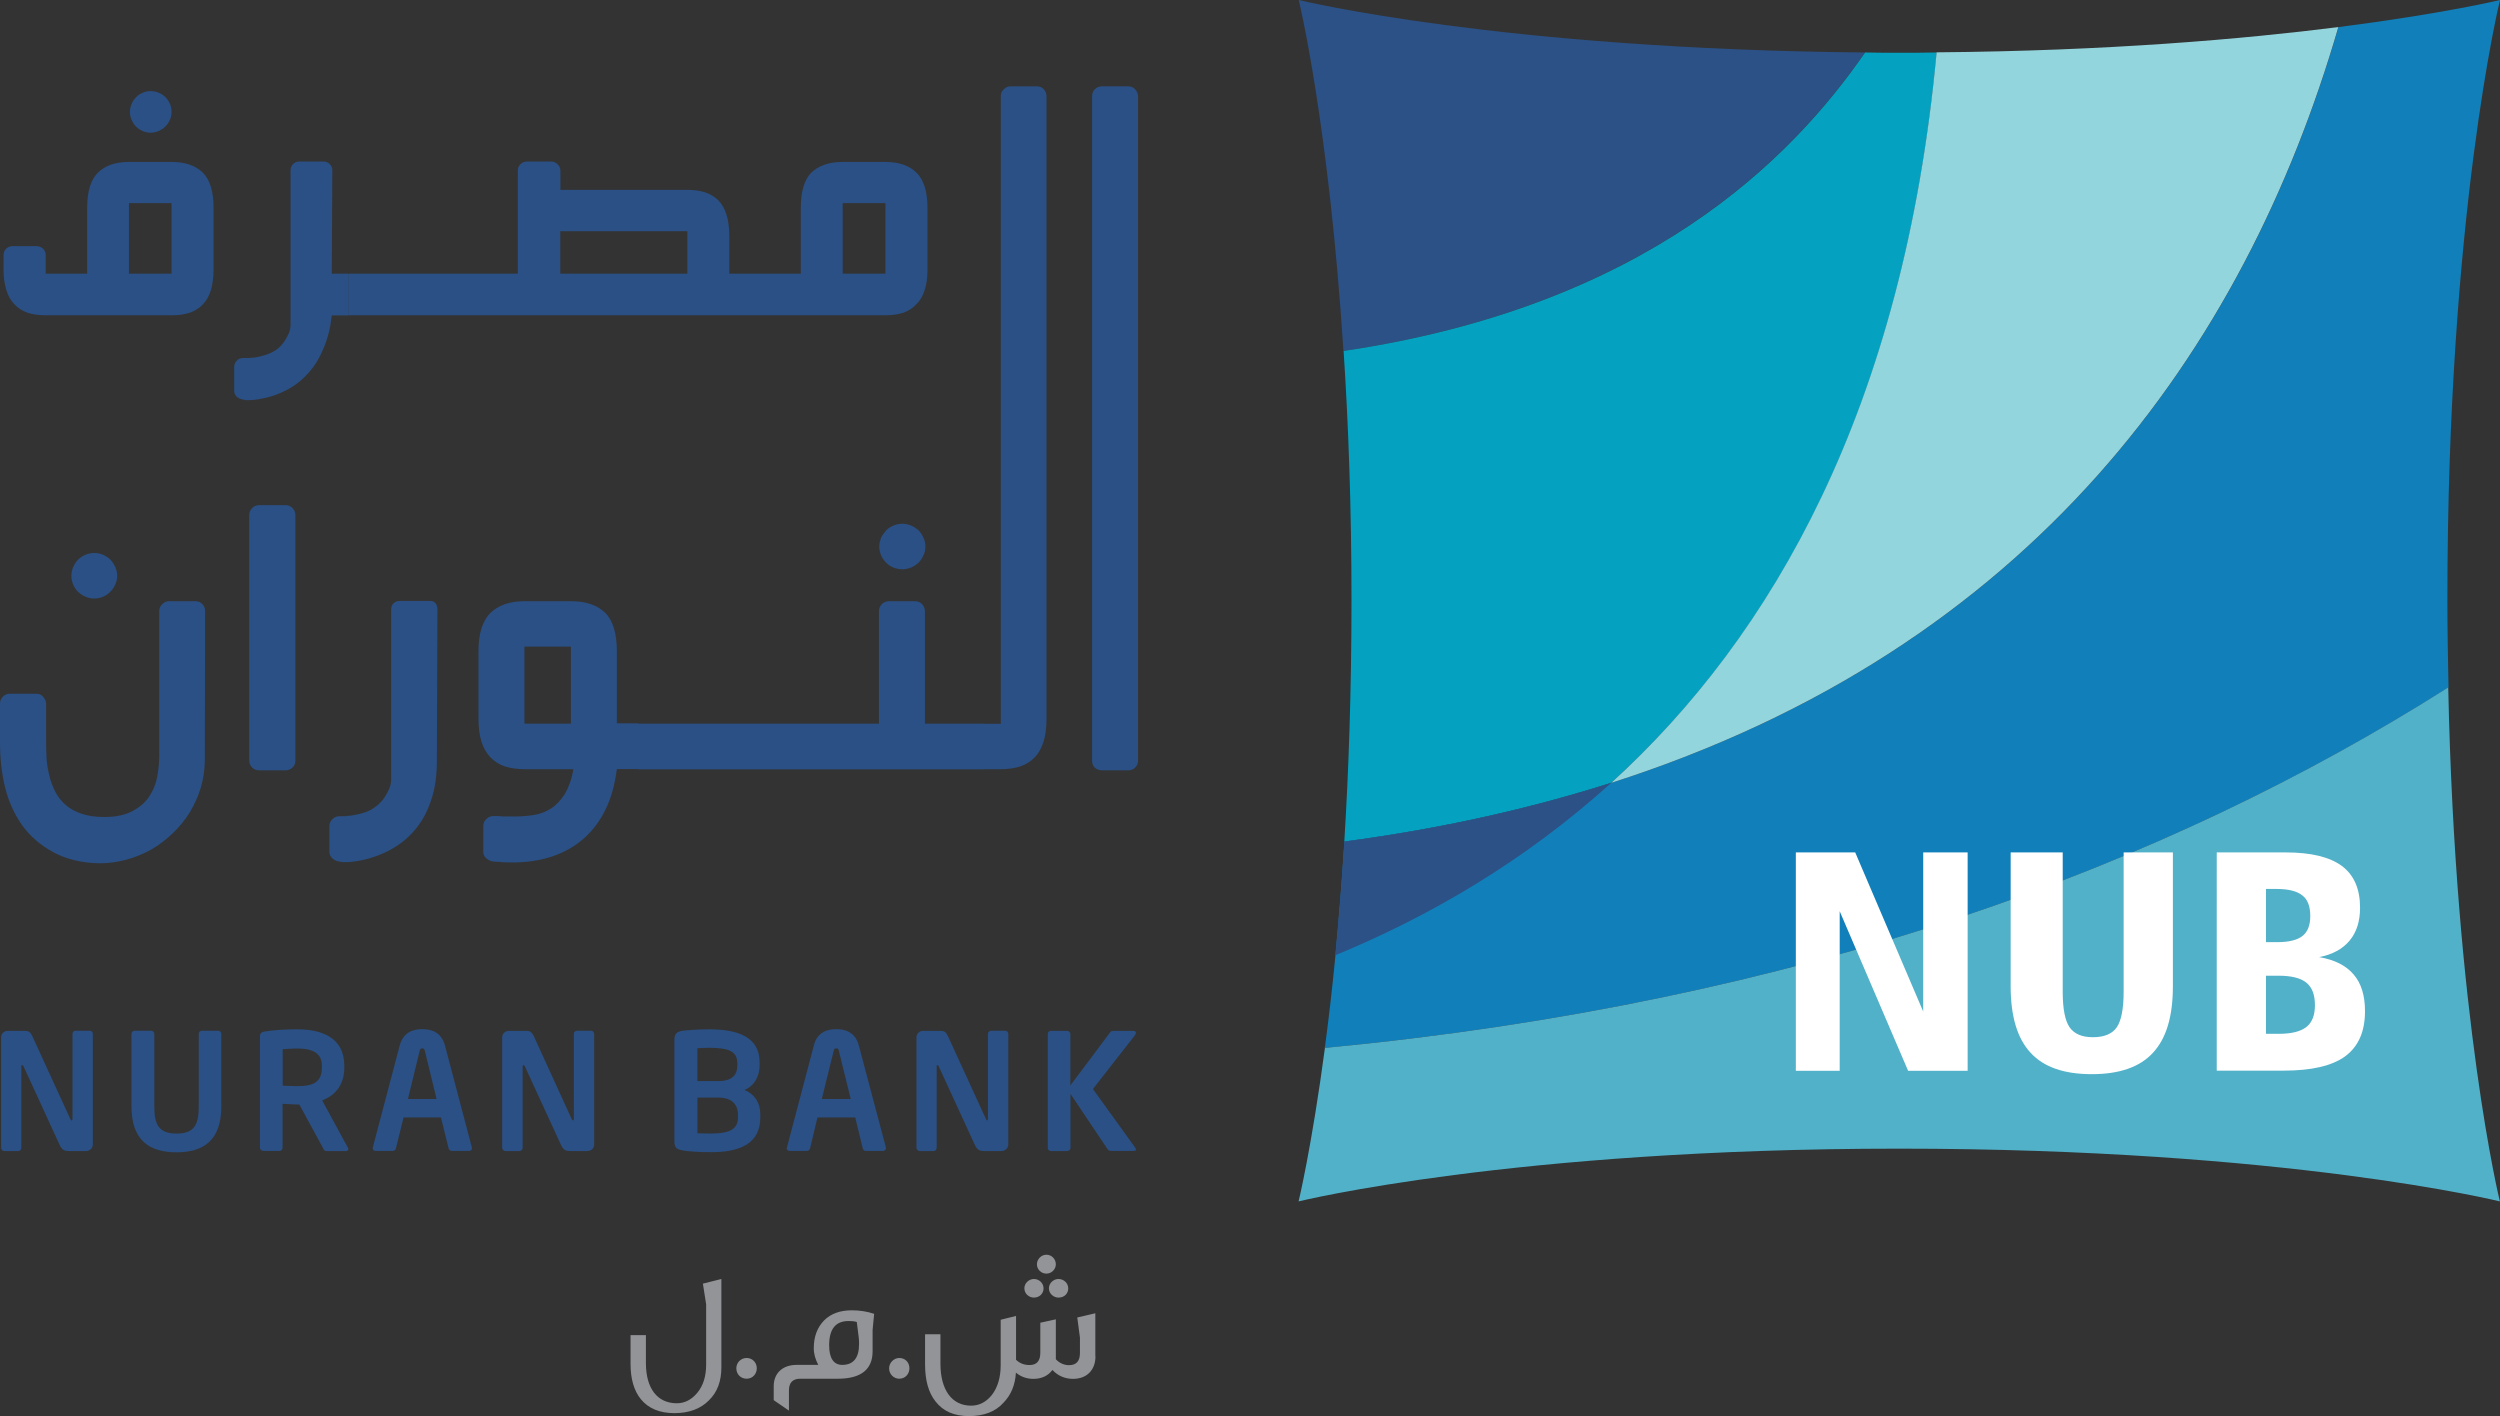 <?xml version="1.0" encoding="utf-8"?>
<!-- Generator: Adobe Illustrator 25.4.1, SVG Export Plug-In . SVG Version: 6.00 Build 0)  -->
<svg version="1.1" id="Layer_1" xmlns="http://www.w3.org/2000/svg" xmlns:xlink="http://www.w3.org/1999/xlink" x="0px" y="0px"
	 viewBox="0 0 177.23 100.39" style="enable-background:new 0 0 177.23 100.39;" xml:space="preserve">
<rect x="0" y="0" width="177.23" height="100.39" fill="#333333" stroke="none"/>
<style type="text/css">
	.st0{fill:#2B5186;}
	.st1{fill:#04A2C0;}
	.st2{fill:#117FB9;}
	.st3{fill:#93D5DD;}
	.st4{fill:#51B1C9;}
	.st5{fill:#2A5085;}
	.st6{fill-rule:evenodd;clip-rule:evenodd;fill:#929497;}
	.st7{fill:#FFFFFF;}
</style>
<g>
	<path class="st0" d="M92.07,0c0,0,2.13,8.71,3.17,24.88c21.46-3.19,31.71-13.57,36.97-21.16C106.33,3.49,92.07,0,92.07,0"/>
	<path class="st1" d="M137.3,3.72L137.3,3.72c-0.86,0.02-1.75,0.02-2.64,0.02c-0.83,0-1.64,0-2.44-0.02
		c-5.25,7.59-15.5,17.97-36.97,21.16c0.34,5.15,0.56,11.06,0.56,17.69c0,6.37-0.2,12.08-0.51,17.09c6.9-0.92,13.19-2.34,18.93-4.17
		C125.68,45.11,134.97,28.9,137.3,3.72 M95.3,59.77c0-0.03,0-0.07,0-0.09C95.3,59.69,95.3,59.74,95.3,59.77z"/>
	<path class="st2" d="M177.23,0c0,0-3.95,0.96-11.45,1.92c-7.95,27.35-27.85,52.09-70.47,57.74v0c-0.36,5.85-0.87,10.75-1.39,14.63
		c33.7-3.21,59.65-12.88,79.66-25.56c-0.04-1.98-0.08-4.02-0.08-6.14C173.49,15.15,177.23,0,177.23,0"/>
	<path class="st3" d="M137.29,3.71L137.29,3.71c-2.34,25.2-11.64,41.39-23.07,51.79c29.81-9.55,44.88-30.64,51.55-53.58
		C159.05,2.77,149.46,3.61,137.29,3.71"/>
	<path class="st0" d="M95.3,59.66c-0.18,2.92-0.41,5.61-0.64,8.06c6.62-2.73,13.39-6.64,19.56-12.22
		C108.46,57.33,102.19,58.75,95.3,59.66"/>
	<path class="st4" d="M93.91,74.29c0.01-0.03,0.03-0.06,0.03-0.09c-0.96,7.19-1.88,10.97-1.88,10.97s15.16-3.74,42.57-3.74
		c27.45,0,42.59,3.74,42.59,3.74s-3.17-12.91-3.66-36.44C153.56,61.41,127.6,71.08,93.91,74.29"/>
	<path class="st5" d="M52.99,19.4h3.78v-4.67c0-1.16,0.25-1.98,0.74-2.49c0.53-0.5,1.27-0.76,2.22-0.76h3.03
		c0.97,0,1.71,0.26,2.21,0.76c0.52,0.51,0.78,1.34,0.78,2.49v4.36c0,0.58-0.06,1.07-0.2,1.48c-0.13,0.42-0.33,0.75-0.6,1.01
		c-0.24,0.26-0.55,0.46-0.91,0.59c-0.37,0.12-0.8,0.18-1.28,0.18h-9.77V19.4z M62.77,19.4v-5h-3.03v5H62.77z M48.73,19.4v-3.01
		h-9.01v3.01H48.73z M52.99,19.4v2.95H36.7V19.4h0.01v-7.32c0-0.17,0.06-0.32,0.19-0.44c0.12-0.13,0.29-0.19,0.47-0.19h1.71
		c0.17,0,0.31,0.06,0.44,0.19c0.14,0.13,0.21,0.28,0.21,0.45v1.37h9.01c0.97,0,1.7,0.25,2.19,0.75c0.5,0.51,0.77,1.34,0.77,2.5v2.69
		H52.99z M24.74,19.4h12.73v2.95H24.74V19.4z M17.71,25.37c0.35,0,0.67-0.08,0.98-0.17c0.31-0.08,0.6-0.21,0.86-0.38
		c0.26-0.18,0.48-0.41,0.66-0.7c0.18-0.29,0.39-0.65,0.39-1.1V12.08c0-0.17,0.05-0.32,0.17-0.44c0.12-0.13,0.27-0.19,0.46-0.19h1.71
		c0.18,0,0.32,0.07,0.44,0.19c0.12,0.12,0.19,0.28,0.18,0.44l-0.04,7.32h1.21v2.96h-1.21c-0.09,0.85-0.28,1.62-0.57,2.3
		c-0.28,0.69-0.63,1.28-1.08,1.77c-0.44,0.5-0.95,0.91-1.55,1.22c-0.59,0.31-1.23,0.53-1.95,0.64l-0.01,0.01
		c-0.14,0.02-0.26,0.03-0.38,0.05c-0.12,0.01-0.24,0.02-0.37,0.02c-0.03,0-0.07,0-0.13,0c-0.05,0-0.11-0.02-0.18-0.03
		c-0.2-0.03-0.35-0.08-0.5-0.2c-0.13-0.12-0.2-0.26-0.2-0.43v-1.68c0-0.18,0.06-0.33,0.18-0.46c0.12-0.13,0.28-0.19,0.45-0.19H17.71
		z M12.16,7.93c0,0.21-0.03,0.39-0.12,0.57c-0.08,0.18-0.18,0.34-0.32,0.47c-0.13,0.13-0.29,0.23-0.47,0.32
		c-0.19,0.07-0.38,0.12-0.58,0.12c-0.2,0-0.39-0.05-0.57-0.12C9.93,9.2,9.77,9.11,9.65,8.98C9.51,8.84,9.41,8.68,9.33,8.5
		C9.25,8.32,9.21,8.14,9.21,7.93c0-0.19,0.04-0.39,0.12-0.56c0.07-0.18,0.18-0.34,0.32-0.48c0.12-0.13,0.28-0.24,0.46-0.31
		c0.18-0.09,0.36-0.12,0.57-0.12c0.2,0,0.39,0.03,0.58,0.12c0.18,0.07,0.34,0.18,0.47,0.31c0.14,0.14,0.24,0.3,0.32,0.48
		C12.13,7.54,12.16,7.74,12.16,7.93z M9.14,19.4h3.02v-5H9.14V19.4z M3.24,19.4h2.94v-4.67c0-1.16,0.25-1.98,0.76-2.49
		c0.51-0.5,1.24-0.76,2.2-0.76h3.03c0.96,0,1.7,0.26,2.21,0.76c0.51,0.51,0.76,1.34,0.76,2.49v4.36c0,0.57-0.07,1.07-0.19,1.48
		c-0.13,0.42-0.32,0.75-0.57,1.01c-0.25,0.26-0.56,0.46-0.93,0.59c-0.37,0.12-0.79,0.18-1.26,0.18H3.22c-0.47,0-0.9-0.06-1.27-0.18
		c-0.37-0.13-0.67-0.32-0.93-0.6c-0.25-0.25-0.45-0.6-0.57-1.01c-0.13-0.4-0.2-0.91-0.2-1.49v-0.99c0-0.18,0.06-0.31,0.18-0.44
		c0.12-0.12,0.27-0.19,0.45-0.19h1.71c0.18,0,0.34,0.07,0.47,0.19c0.12,0.13,0.18,0.27,0.18,0.44V19.4z"/>
	<path class="st5" d="M77.42,6.82c0-0.2,0.06-0.36,0.19-0.49c0.15-0.14,0.3-0.21,0.51-0.21h1.86c0.19,0,0.37,0.07,0.49,0.21
		c0.12,0.13,0.21,0.31,0.21,0.49v47.12c0,0.18-0.08,0.35-0.21,0.48c-0.12,0.13-0.3,0.19-0.49,0.19h-1.86
		c-0.19,0-0.36-0.06-0.51-0.19c-0.13-0.13-0.19-0.3-0.19-0.48V6.82z M70.95,51.31V6.82c0-0.2,0.06-0.36,0.21-0.49
		c0.14-0.14,0.29-0.21,0.49-0.21h1.86c0.19,0,0.37,0.08,0.49,0.21c0.12,0.13,0.19,0.31,0.19,0.49v44.13c0,0.63-0.07,1.18-0.21,1.63
		c-0.15,0.45-0.34,0.82-0.63,1.11c-0.26,0.28-0.61,0.5-1.01,0.64c-0.4,0.13-0.89,0.2-1.38,0.2h-1.43v-3.22H70.95z M65.6,38.75
		c0,0.22-0.03,0.43-0.14,0.62c-0.08,0.2-0.2,0.37-0.34,0.52c-0.16,0.14-0.33,0.26-0.53,0.34c-0.19,0.08-0.41,0.13-0.62,0.13
		c-0.23,0-0.44-0.05-0.64-0.13c-0.2-0.08-0.38-0.2-0.51-0.34c-0.15-0.15-0.27-0.32-0.36-0.52c-0.07-0.19-0.13-0.41-0.13-0.62
		c0-0.22,0.06-0.43,0.13-0.63c0.1-0.19,0.23-0.37,0.36-0.52c0.13-0.14,0.32-0.26,0.51-0.34c0.2-0.08,0.4-0.13,0.64-0.13
		c0.21,0,0.43,0.05,0.62,0.13c0.19,0.08,0.37,0.2,0.53,0.34c0.15,0.15,0.26,0.32,0.34,0.52C65.57,38.32,65.6,38.53,65.6,38.75z
		 M65.57,51.3h4.15v3.24H45.25V51.3h17.06v-7.98c0-0.18,0.07-0.35,0.2-0.49c0.13-0.13,0.31-0.21,0.49-0.21h1.85
		c0.22,0,0.38,0.07,0.52,0.21c0.13,0.14,0.2,0.31,0.2,0.49V51.3z M35.04,61.08c-0.2,0-0.39-0.09-0.54-0.21
		c-0.16-0.13-0.24-0.29-0.24-0.47v-1.84c0-0.19,0.07-0.36,0.22-0.5c0.13-0.14,0.31-0.21,0.5-0.21c0.12,0,0.23,0,0.32,0
		c0.12,0,0.24,0.03,0.36,0.03c0.15,0,0.3,0,0.45,0c0.16,0,0.33,0,0.46,0c0.44,0,0.87-0.04,1.31-0.11c0.43-0.07,0.83-0.23,1.19-0.46
		c0.37-0.23,0.68-0.58,0.97-1.02c0.26-0.44,0.48-1.02,0.61-1.76h-3.47c-0.51,0-0.98-0.07-1.4-0.2c-0.39-0.13-0.74-0.36-1.01-0.64
		c-0.28-0.29-0.49-0.66-0.64-1.11c-0.13-0.44-0.21-0.99-0.21-1.62v-4.78c0-1.26,0.28-2.17,0.85-2.73c0.57-0.55,1.37-0.83,2.41-0.83
		h3.32c1.04,0,1.85,0.28,2.41,0.83c0.55,0.55,0.82,1.47,0.82,2.72v5.11h1.52v3.24h-1.52c-0.14,1.08-0.39,2.02-0.79,2.84
		c-0.39,0.82-0.92,1.52-1.55,2.08c-0.63,0.55-1.39,0.99-2.23,1.27c-0.84,0.28-1.78,0.43-2.79,0.43c-0.2,0-0.42,0-0.62-0.01
		c-0.22-0.01-0.47-0.05-0.71-0.05H35.04z M37.18,51.3h3.29v-5.46h-3.29V51.3z M24.56,57.84c0.37,0,0.74-0.09,1.08-0.18
		c0.34-0.09,0.66-0.23,0.93-0.43c0.28-0.19,0.53-0.45,0.73-0.76c0.19-0.32,0.43-0.71,0.43-1.2V43.2c0-0.18,0.06-0.33,0.18-0.44
		c0.12-0.11,0.27-0.16,0.46-0.16h2.12c0.17,0,0.29,0.05,0.38,0.16c0.09,0.11,0.14,0.26,0.14,0.44l-0.04,10.85
		c-0.01,0.99-0.13,1.88-0.41,2.68c-0.26,0.8-0.63,1.49-1.12,2.07c-0.49,0.59-1.09,1.08-1.78,1.45c-0.7,0.37-1.47,0.65-2.32,0.79
		h-0.01c0,0-0.02,0-0.03,0c-0.13,0.02-0.27,0.05-0.41,0.06c-0.14,0.02-0.27,0.02-0.4,0.02c-0.05,0-0.11,0-0.17,0
		c-0.06,0-0.12-0.02-0.19-0.03c-0.2-0.02-0.38-0.09-0.54-0.21c-0.14-0.13-0.24-0.29-0.24-0.48v-1.84c0-0.19,0.08-0.36,0.22-0.49
		c0.14-0.14,0.31-0.21,0.5-0.21H24.56z M17.67,36.5c0-0.19,0.08-0.35,0.21-0.49c0.13-0.13,0.31-0.2,0.5-0.2h1.87
		c0.18,0,0.34,0.07,0.48,0.2c0.14,0.14,0.21,0.31,0.21,0.49v17.44c0,0.18-0.07,0.35-0.21,0.48c-0.14,0.13-0.31,0.19-0.48,0.19h-1.87
		c-0.18,0-0.37-0.06-0.5-0.19c-0.13-0.13-0.21-0.3-0.21-0.48V36.5z M8.31,40.81c0,0.23-0.05,0.44-0.14,0.63
		c-0.09,0.19-0.2,0.37-0.35,0.51C7.68,42.1,7.5,42.22,7.31,42.3c-0.2,0.09-0.41,0.13-0.63,0.13c-0.22,0-0.43-0.04-0.62-0.13
		c-0.2-0.08-0.37-0.2-0.52-0.34c-0.15-0.14-0.26-0.32-0.35-0.51c-0.08-0.19-0.13-0.4-0.13-0.63c0-0.22,0.05-0.43,0.13-0.63
		c0.09-0.19,0.2-0.37,0.35-0.52c0.14-0.14,0.32-0.26,0.52-0.34c0.19-0.08,0.4-0.13,0.62-0.13c0.22,0,0.43,0.05,0.63,0.13
		c0.19,0.09,0.37,0.2,0.51,0.34c0.15,0.15,0.26,0.33,0.35,0.52C8.25,40.38,8.31,40.59,8.31,40.81z M14.52,53.96v-0.02
		c-0.01,0.66-0.11,1.31-0.29,1.92c-0.19,0.61-0.46,1.2-0.78,1.74c-0.33,0.52-0.73,1.02-1.19,1.46c-0.46,0.44-0.96,0.83-1.51,1.15
		c-0.55,0.31-1.16,0.56-1.77,0.73C8.34,61.11,7.68,61.21,7,61.2c-1.26-0.03-2.35-0.31-3.23-0.79c-0.89-0.48-1.63-1.12-2.19-1.89
		c-0.56-0.79-0.97-1.69-1.22-2.7C0.11,54.8,0,53.72,0,52.59v-2.71c0-0.19,0.07-0.36,0.2-0.49c0.13-0.13,0.29-0.21,0.49-0.21h1.89
		c0.19,0,0.36,0.07,0.48,0.22c0.12,0.14,0.21,0.31,0.21,0.49v2.67c0,0.39,0.01,0.79,0.03,1.21c0.03,0.41,0.1,0.82,0.2,1.22
		c0.09,0.4,0.24,0.78,0.42,1.14c0.18,0.35,0.43,0.67,0.73,0.93c0.31,0.27,0.69,0.48,1.14,0.63c0.44,0.15,0.99,0.23,1.6,0.23
		c0.83,0,1.51-0.15,2.02-0.43c0.5-0.27,0.91-0.62,1.18-1.04c0.28-0.43,0.47-0.89,0.56-1.4c0.09-0.51,0.14-1.01,0.14-1.5
		c0-0.11,0-0.21,0-0.32c0-0.12,0-0.21,0-0.29v-9.63c0-0.18,0.07-0.34,0.21-0.48c0.15-0.14,0.3-0.21,0.49-0.21h1.86
		c0.2,0,0.37,0.07,0.5,0.21c0.14,0.14,0.19,0.31,0.19,0.48L14.52,53.96z"/>
	<path class="st5" d="M6.58,81.14v-7.85c0-0.12-0.09-0.22-0.22-0.22h-1c-0.13,0-0.22,0.09-0.22,0.22v6.03
		c0,0.07-0.03,0.11-0.06,0.11c-0.04,0-0.07-0.03-0.09-0.09l-2.7-5.89c-0.14-0.3-0.27-0.37-0.51-0.37H0.54
		c-0.25,0-0.46,0.2-0.46,0.46v7.83c0,0.13,0.1,0.23,0.23,0.23h0.98c0.13,0,0.22-0.1,0.22-0.23v-5.77c0-0.07,0.02-0.09,0.06-0.09
		c0.03,0,0.07,0.02,0.1,0.09l2.57,5.59c0.19,0.41,0.43,0.41,0.7,0.41h1.17C6.37,81.59,6.58,81.39,6.58,81.14"/>
	<path class="st5" d="M15.69,78.44v-5.15c0-0.12-0.1-0.22-0.23-0.22h-1.14c-0.13,0-0.23,0.09-0.23,0.22v5.15
		c0,1.31-0.33,1.92-1.57,1.92c-1.25,0-1.58-0.61-1.58-1.92v-5.15c0-0.12-0.1-0.22-0.23-0.22H9.56c-0.13,0-0.24,0.09-0.24,0.22v5.15
		c0,2.44,1.32,3.25,3.19,3.25C14.38,81.69,15.69,80.88,15.69,78.44"/>
	<path class="st5" d="M22.82,75.67c0,1.01-0.55,1.33-1.75,1.33c-0.2,0-0.85-0.03-1.03-0.03v-2.59c0.21-0.02,0.79-0.05,1.03-0.05
		c1.16,0,1.75,0.37,1.75,1.23V75.67z M24.69,81.45c0-0.02,0-0.06-0.03-0.09l-1.82-3.35c0.95-0.37,1.57-1.12,1.57-2.34v-0.11
		c0-1.97-1.55-2.59-3.34-2.59c-0.85,0-1.66,0.05-2.27,0.15c-0.24,0.03-0.37,0.12-0.37,0.34v7.9c0,0.13,0.11,0.23,0.24,0.23h1.15
		c0.13,0,0.21-0.1,0.21-0.23v-3.11c0.28,0.01,0.73,0.05,1.03,0.05h0.16l1.67,3.07c0.05,0.12,0.11,0.23,0.23,0.23h1.41
		C24.65,81.59,24.69,81.54,24.69,81.45z"/>
	<path class="st5" d="M30.95,77.91h-2.03l0.83-3.41c0.04-0.14,0.07-0.18,0.18-0.18c0.11,0,0.15,0.04,0.19,0.18L30.95,77.91z
		 M33.46,81.4c0-0.01-0.01-0.03-0.01-0.06l-1.9-7.2c-0.28-1.07-1.11-1.18-1.62-1.18c-0.5,0-1.32,0.11-1.6,1.18l-1.9,7.2
		c0,0.02-0.01,0.04-0.01,0.06c0,0.12,0.09,0.19,0.21,0.19h1.22c0.11,0,0.21-0.09,0.22-0.19l0.54-2.18h2.65l0.54,2.18
		c0.02,0.1,0.12,0.19,0.22,0.19h1.23C33.37,81.59,33.46,81.52,33.46,81.4z"/>
	<path class="st5" d="M42.12,81.14v-7.85c0-0.12-0.1-0.22-0.22-0.22h-0.99c-0.12,0-0.23,0.09-0.23,0.22v6.03
		c0,0.07-0.03,0.11-0.06,0.11c-0.03,0-0.07-0.03-0.09-0.09l-2.69-5.89c-0.15-0.3-0.28-0.37-0.52-0.37h-1.25
		c-0.25,0-0.47,0.2-0.47,0.46v7.83c0,0.13,0.11,0.23,0.24,0.23h0.98c0.13,0,0.23-0.1,0.23-0.23v-5.77c0-0.07,0.01-0.09,0.06-0.09
		c0.02,0,0.07,0.02,0.1,0.09l2.57,5.59c0.19,0.41,0.43,0.41,0.69,0.41h1.17C41.92,81.59,42.12,81.39,42.12,81.14"/>
	<path class="st5" d="M52.32,79.18c0,0.8-0.46,1.18-1.95,1.18c-0.25,0-0.67-0.02-0.93-0.02v-2.53h1.47c1.08,0,1.41,0.59,1.41,1.22
		V79.18z M52.27,75.55c0,0.59-0.3,1.09-1.36,1.09h-1.47v-2.33c0.24-0.01,0.56-0.03,0.83-0.03c1.49,0,2,0.3,2,1.11V75.55z
		 M53.9,79.21v-0.2c0-0.86-0.42-1.45-1.12-1.74c0.71-0.3,1.07-0.98,1.07-1.74V75.3c0-1.74-1.47-2.33-3.57-2.33
		c-0.89,0-1.62,0.07-1.93,0.11c-0.36,0.06-0.54,0.21-0.54,0.62v7.23c0,0.43,0.18,0.56,0.56,0.62c0.36,0.07,1.08,0.13,2,0.13
		C52.53,81.69,53.9,81.03,53.9,79.21z"/>
	<path class="st5" d="M60.31,77.91h-2.05l0.84-3.41c0.04-0.14,0.06-0.18,0.19-0.18c0.12,0,0.15,0.04,0.18,0.18L60.31,77.91z
		 M62.81,81.4c0-0.01-0.01-0.03-0.01-0.06l-1.91-7.2c-0.27-1.07-1.12-1.18-1.6-1.18c-0.5,0-1.35,0.11-1.6,1.18l-1.9,7.2
		c0,0.02-0.02,0.04-0.02,0.06c0,0.12,0.1,0.19,0.21,0.19h1.23c0.11,0,0.19-0.09,0.22-0.19l0.52-2.18h2.68l0.53,2.18
		c0.02,0.1,0.11,0.19,0.2,0.19h1.23C62.7,81.59,62.81,81.52,62.81,81.4z"/>
	<path class="st5" d="M71.48,81.14v-7.85c0-0.12-0.1-0.22-0.22-0.22h-0.98c-0.13,0-0.24,0.09-0.24,0.22v6.03
		c0,0.07-0.03,0.11-0.06,0.11c-0.02,0-0.06-0.03-0.08-0.09l-2.7-5.89c-0.15-0.3-0.27-0.37-0.51-0.37h-1.25
		c-0.26,0-0.47,0.2-0.47,0.46v7.83c0,0.13,0.12,0.23,0.24,0.23h0.98c0.12,0,0.21-0.1,0.21-0.23v-5.77c0-0.07,0.03-0.09,0.06-0.09
		c0.03,0,0.08,0.02,0.09,0.09l2.57,5.59c0.19,0.41,0.43,0.41,0.73,0.41h1.16C71.25,81.59,71.48,81.39,71.48,81.14"/>
	<path class="st5" d="M80.53,81.49c0-0.04-0.02-0.08-0.06-0.14l-2.99-4.15l2.97-3.8c0.03-0.06,0.08-0.13,0.08-0.19
		c0-0.08-0.06-0.13-0.23-0.13h-1.31c-0.13,0-0.23,0.01-0.28,0.09l-2.83,3.78v-3.65c0-0.13-0.12-0.22-0.24-0.22H74.5
		c-0.13,0-0.22,0.09-0.22,0.22v8.07c0,0.13,0.09,0.23,0.22,0.23h1.15c0.12,0,0.24-0.1,0.24-0.23v-3.82l2.63,3.92
		c0.06,0.09,0.14,0.12,0.28,0.12h1.54C80.47,81.59,80.53,81.56,80.53,81.49"/>
	<path class="st6" d="M53.65,97c0,0.4-0.29,0.74-0.72,0.74c-0.41,0-0.73-0.31-0.73-0.74c0-0.39,0.31-0.73,0.73-0.73
		C53.33,96.27,53.65,96.58,53.65,97 M60.82,94.36l-0.08-0.64c-0.18-0.06-0.37-0.07-0.58-0.07c-0.93,0-1.38,0.57-1.38,1.72
		c0,0.92,0.32,1.39,0.93,1.39c0.79,0,1.19-0.5,1.19-1.47C60.91,95.03,60.87,94.72,60.82,94.36z M61.97,93.14l-0.11,1.14v1.52
		c0,1.28-0.82,1.94-2.46,1.94h-2.67c-0.52,0-0.8,0.27-0.8,0.82V100l-1.08-0.74v-0.99c0-0.93,0.64-1.51,1.62-1.51h1.54
		c-0.2-0.38-0.32-0.77-0.32-1.18c0-0.81,0.24-1.46,0.72-1.96c0.49-0.5,1.16-0.73,1.98-0.73C60.93,92.89,61.47,92.97,61.97,93.14z
		 M64.47,97c0,0.4-0.29,0.74-0.72,0.74c-0.38,0-0.72-0.31-0.72-0.74c0-0.39,0.34-0.73,0.72-0.73C64.17,96.27,64.47,96.58,64.47,97z
		 M74.85,89.63c0,0.35-0.3,0.66-0.67,0.66c-0.37,0-0.67-0.3-0.67-0.66c0-0.36,0.3-0.68,0.67-0.68
		C74.55,88.95,74.85,89.25,74.85,89.63z M75.73,91.34c0,0.36-0.28,0.65-0.69,0.65c-0.34,0-0.68-0.27-0.68-0.66
		c0-0.37,0.33-0.66,0.68-0.66C75.4,90.67,75.73,90.95,75.73,91.34z M73.98,91.34c0,0.36-0.29,0.65-0.68,0.65
		c-0.35,0-0.68-0.27-0.68-0.66c0-0.37,0.33-0.66,0.68-0.66C73.65,90.67,73.98,90.95,73.98,91.34z M77.66,96.15
		c0,0.97-0.61,1.6-1.59,1.6c-0.58,0-1.08-0.22-1.46-0.63c-0.31,0.41-0.76,0.63-1.35,0.63c-0.48,0-0.89-0.15-1.24-0.44
		c-0.05,0.88-0.35,1.59-0.89,2.14c-0.56,0.63-1.4,0.94-2.44,0.94c-1.04,0-1.83-0.34-2.37-1.04c-0.5-0.63-0.74-1.5-0.74-2.63v-2.13
		h1.09v2.09c0,1.84,0.8,2.97,2.17,2.97c0.59,0,1.07-0.26,1.47-0.75c0.41-0.53,0.63-1.24,0.63-2.11v-3.23l1.09-0.27v3.11
		c0.26,0.24,0.56,0.37,0.95,0.37c0.52,0,0.77-0.29,0.77-0.87v-2.13l1.1-0.24v2.83c0.26,0.28,0.6,0.42,0.93,0.42
		c0.53,0,0.78-0.29,0.78-0.87v-1.08l-0.19-1.43l1.28-0.3V96.15z M51.14,90.67v6.26c0,0.98-0.28,1.76-0.89,2.35
		c-0.58,0.59-1.4,0.9-2.44,0.9c-1.04,0-1.84-0.33-2.38-0.99c-0.49-0.6-0.73-1.45-0.73-2.51v-2.03h1.09v1.99
		c0,1.76,0.79,2.84,2.19,2.84c0.56,0,1.05-0.25,1.46-0.75c0.41-0.5,0.62-1.16,0.62-1.99v-2.23v-2.04l-0.23-1.47L51.14,90.67z"/>
	<polygon class="st7" points="127.31,60.43 131.52,60.43 136.34,71.71 136.34,60.43 139.49,60.43 139.49,75.91 135.27,75.91 
		130.42,64.6 130.42,75.91 127.31,75.91 	"/>
	<path class="st7" d="M142.55,60.43h3.68v9.89c0,1.21,0.17,2.05,0.49,2.51c0.33,0.47,0.88,0.7,1.65,0.7c0.8,0,1.36-0.23,1.69-0.7
		c0.32-0.47,0.49-1.31,0.49-2.51v-9.89h3.49v9.5c0,2.11-0.46,3.68-1.41,4.7c-0.93,1.02-2.39,1.52-4.34,1.52
		c-1.96,0-3.41-0.5-4.34-1.52c-0.94-1.01-1.41-2.58-1.41-4.71V60.43z"/>
	<path class="st7" d="M157.14,60.43h4.91c1.78,0,3.1,0.32,3.97,0.96c0.86,0.64,1.29,1.63,1.29,2.96c0,0.95-0.24,1.73-0.74,2.33
		c-0.5,0.6-1.22,0.99-2.16,1.17c1.1,0.19,1.91,0.6,2.45,1.24c0.54,0.63,0.8,1.49,0.8,2.6c0,1.44-0.47,2.5-1.4,3.19
		c-0.93,0.68-2.39,1.02-4.36,1.02h-4.75V60.43z M160.64,63.02v3.77h0.82c0.81,0,1.41-0.15,1.77-0.44c0.37-0.29,0.55-0.76,0.55-1.41
		c0-0.68-0.18-1.17-0.56-1.46c-0.37-0.3-0.97-0.46-1.82-0.46H160.64z M160.64,69.17v4.12h0.9c0.9,0,1.54-0.16,1.96-0.48
		c0.41-0.32,0.61-0.84,0.61-1.55c0-0.74-0.2-1.27-0.61-1.6c-0.4-0.32-1.05-0.49-1.96-0.49H160.64z"/>
</g>
</svg>
